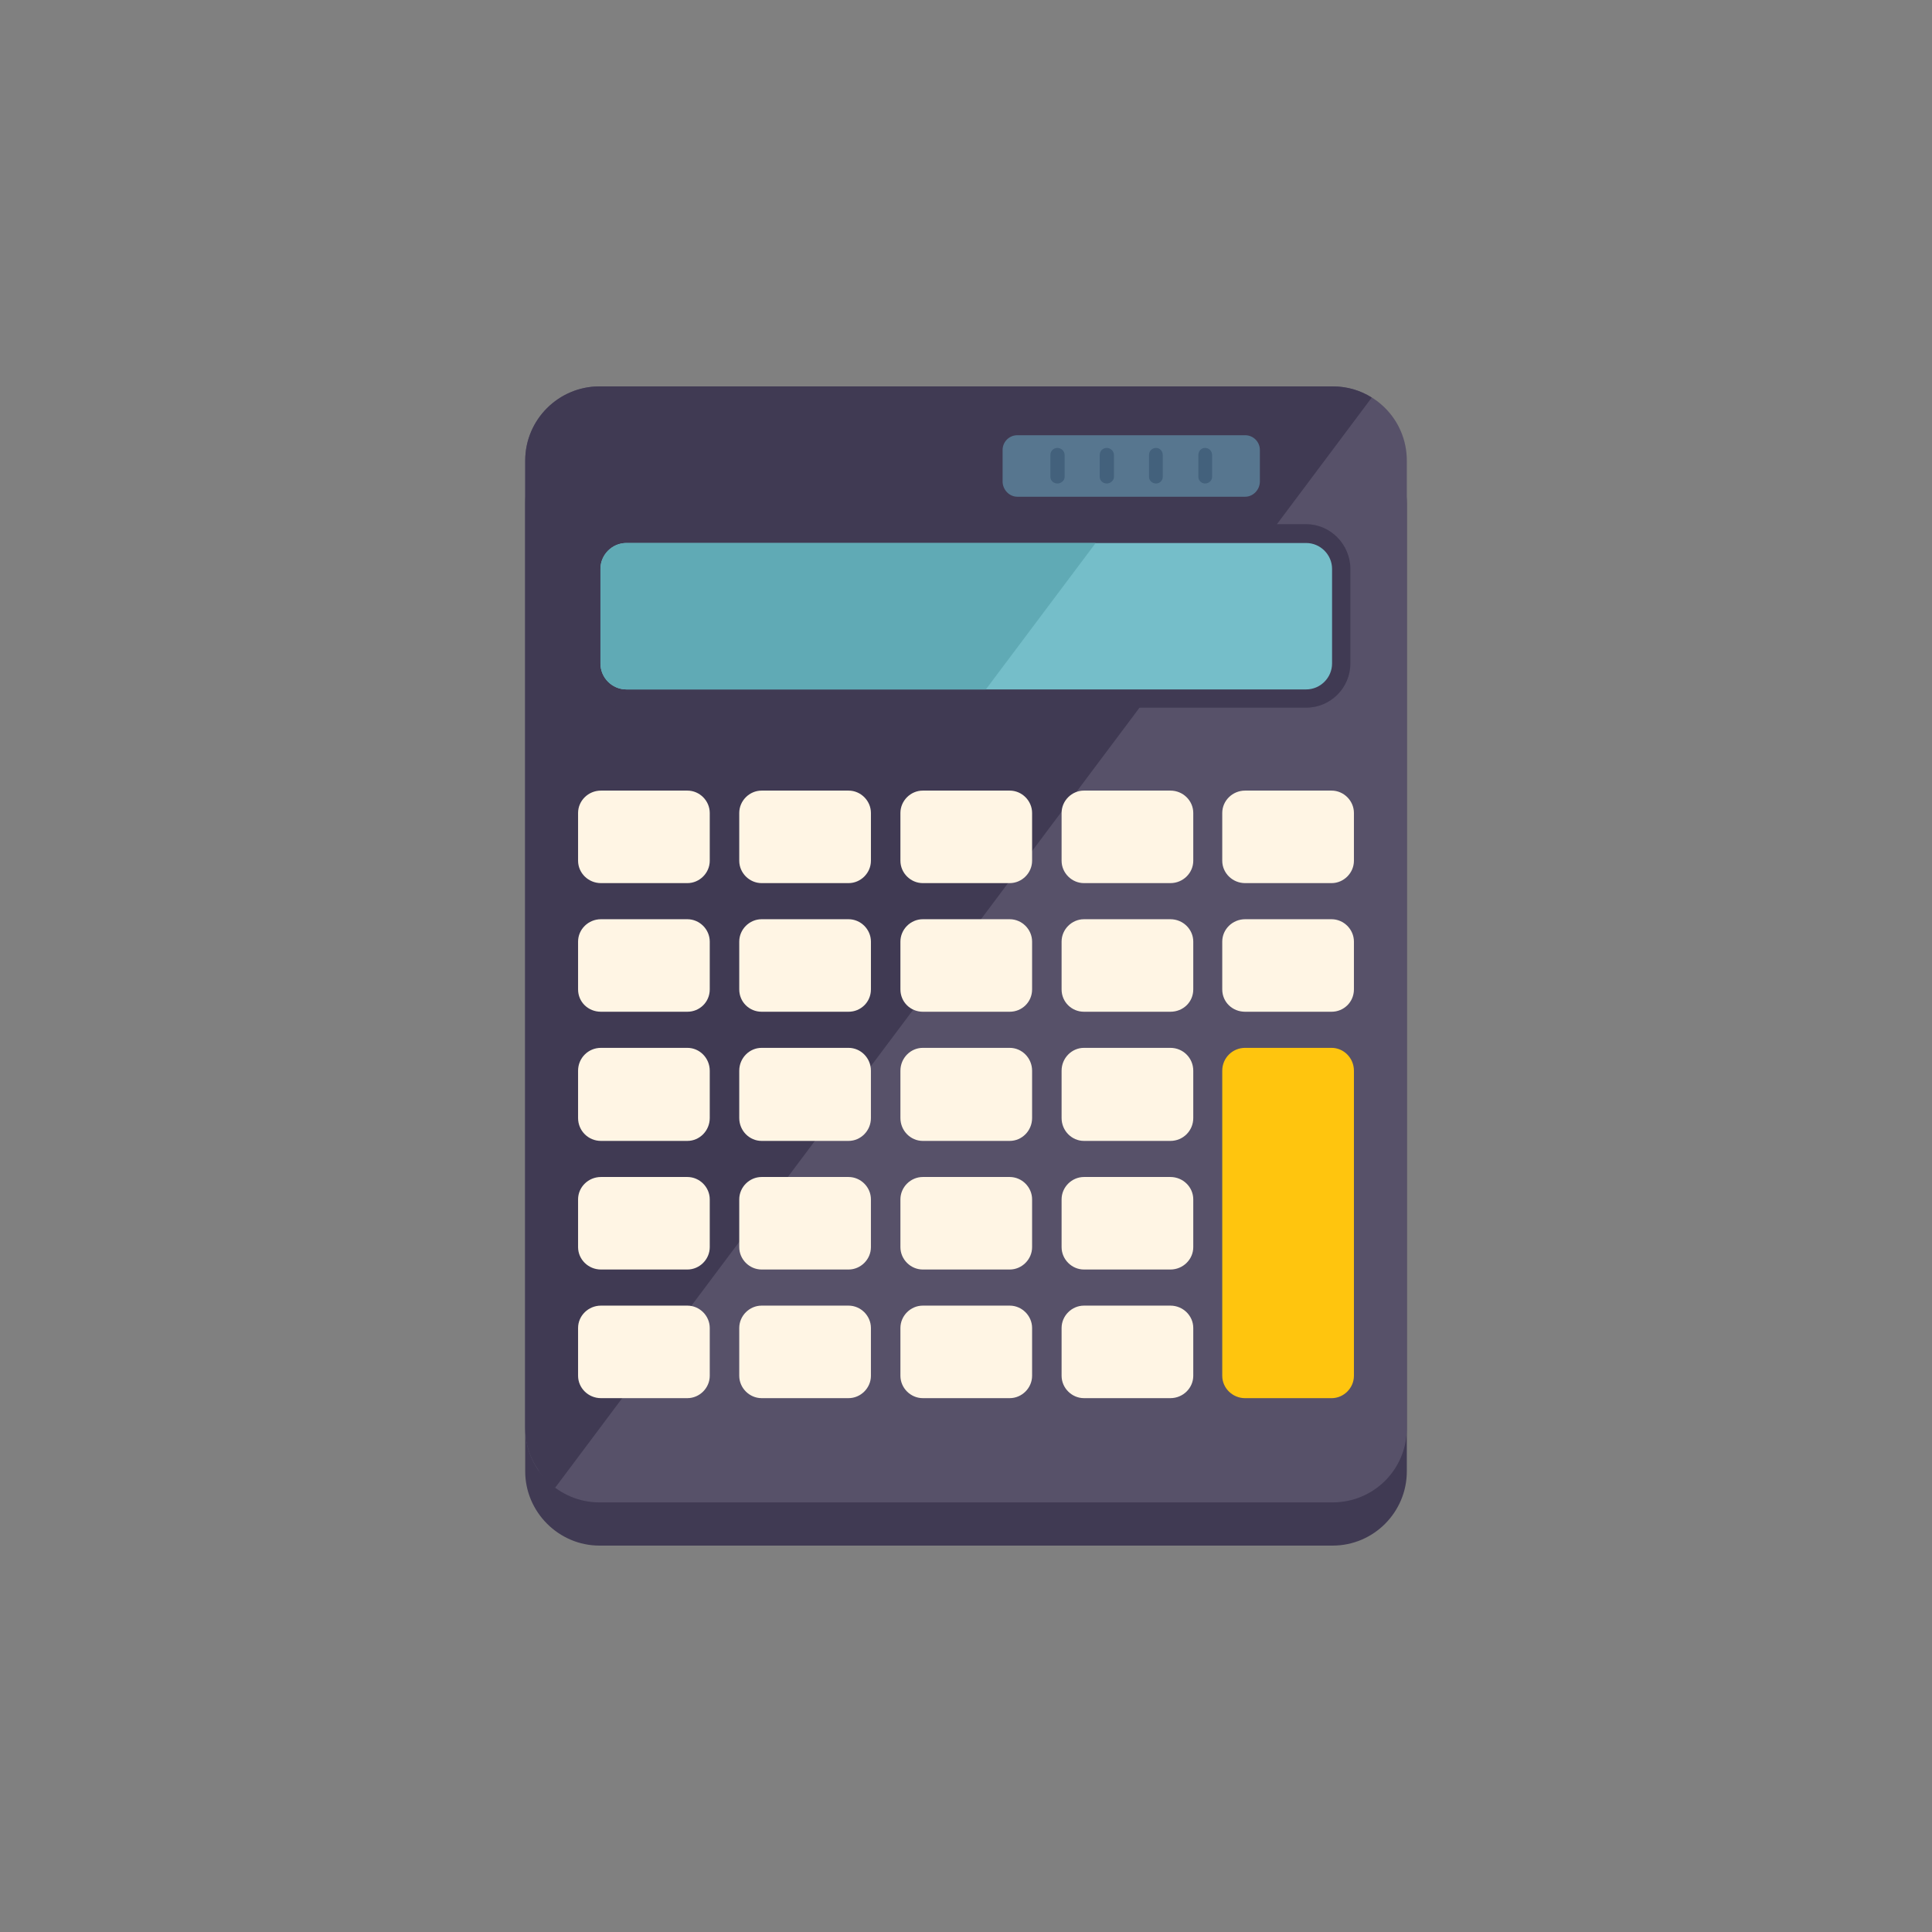 <?xml version="1.0" encoding="UTF-8"?>
<svg id="b" data-name="出品・入札" xmlns="http://www.w3.org/2000/svg" width="90" height="90" viewBox="0 0 90 90">
  <rect x="0" y="0" width="90" height="90" fill="#808080" stroke="none"/>
  <defs>
    <style>
      .c {
        fill: #43617c;
      }

      .c, .d, .e, .f, .g, .h, .i, .j {
        fill-rule: evenodd;
      }

      .d {
        fill: #575169;
      }

      .e {
        fill: #57768f;
      }

      .f {
        fill: #fff5e4;
      }

      .g {
        fill: #75bec9;
      }

      .h {
        fill: #ffc50e;
      }

      .i {
        fill: #60aab5;
      }

      .j {
        fill: #403a53;
      }
    </style>
  </defs>
  <path class="j" d="M27.924,19.989h34.153c1.919,0,3.458,1.563,3.458,3.458v45.095c0,1.895-1.539,3.458-3.458,3.458H27.924c-1.895,0-3.458-1.563-3.458-3.458V23.447c0-1.895,1.563-3.458,3.458-3.458h0Z"/>
  <path class="d" d="M27.924,18h34.153c1.919,0,3.458,1.539,3.458,3.458v45.071c0,1.919-1.539,3.458-3.458,3.458H27.924c-1.895,0-3.458-1.539-3.458-3.458V21.458c0-1.918,1.563-3.458,3.458-3.458h0Z"/>
  <path class="j" d="M27.924,18h34.153c.687,0,1.303.189,1.824.521-12.671,16.934-25.366,33.845-38.037,50.779-.095,0-.545-.332-.805-.853-.379-.545-.592-1.208-.592-1.919V21.458c0-1.918,1.563-3.458,3.458-3.458h0Z"/>
  <path class="j" d="M29.179,24.418h31.666c1.137,0,2.061.947,2.061,2.084v4.405c0,1.137-.924,2.06-2.061,2.06h-31.666c-1.137,0-2.061-.924-2.061-2.06v-4.405c0-1.137.924-2.084,2.061-2.084h0Z"/>
  <path class="g" d="M29.179,25.295h31.666c.663,0,1.208.545,1.208,1.208v4.405c0,.663-.545,1.208-1.208,1.208h-31.666c-.663,0-1.208-.545-1.208-1.208v-4.405c0-.663.545-1.208,1.208-1.208h0Z"/>
  <path class="i" d="M29.179,25.295h21.861l-5.116,6.821h-16.745c-.663,0-1.208-.545-1.208-1.208v-4.405c0-.663.545-1.208,1.208-1.208h0Z"/>
  <path class="e" d="M47.392,20.274h10.611c.379,0,.687.308.687.687v1.468c0,.379-.308.711-.687.711h-10.611c-.379,0-.687-.332-.687-.711v-1.468c0-.379.308-.687.687-.687h0Z"/>
  <path class="c" d="M51.561,20.866h0c.166,0,.332.142.332.332v1.018c0,.166-.166.308-.332.308h0c-.19,0-.332-.142-.332-.308v-1.018c0-.19.142-.332.332-.332h0ZM49.263,20.866h0c.166,0,.332.142.332.332v1.018c0,.166-.166.308-.332.308h0c-.189,0-.332-.142-.332-.308v-1.018c0-.19.142-.332.332-.332h0ZM53.858,20.866h0c.166,0,.308.142.308.332v1.018c0,.166-.142.308-.308.308h0c-.19,0-.332-.142-.332-.308v-1.018c0-.19.142-.332.332-.332h0ZM56.132,20.866h0c.19,0,.332.142.332.332v1.018c0,.166-.142.308-.332.308h0c-.166,0-.308-.142-.308-.308v-1.018c0-.19.142-.332.308-.332h0Z"/>
  <path class="f" d="M50.495,54.829h4.026c.592,0,1.066.474,1.066,1.042v2.226c0,.568-.474,1.042-1.066,1.042h-4.026c-.568,0-1.042-.474-1.042-1.042v-2.226c0-.568.474-1.042,1.042-1.042h0Z"/>
  <path class="f" d="M42.987,54.829h4.05c.568,0,1.042.474,1.042,1.042v2.226c0,.568-.474,1.042-1.042,1.042h-4.05c-.568,0-1.042-.474-1.042-1.042v-2.226c0-.568.474-1.042,1.042-1.042h0Z"/>
  <path class="f" d="M27.995,54.829h4.026c.569,0,1.042.474,1.042,1.042v2.226c0,.568-.474,1.042-1.042,1.042h-4.026c-.592,0-1.066-.474-1.066-1.042v-2.226c0-.568.474-1.042,1.066-1.042h0Z"/>
  <path class="f" d="M50.495,60.821h4.026c.592,0,1.066.474,1.066,1.042v2.226c0,.568-.474,1.042-1.066,1.042h-4.026c-.568,0-1.042-.474-1.042-1.042v-2.226c0-.568.474-1.042,1.042-1.042h0Z"/>
  <path class="f" d="M42.987,60.821h4.05c.568,0,1.042.474,1.042,1.042v2.226c0,.568-.474,1.042-1.042,1.042h-4.05c-.568,0-1.042-.474-1.042-1.042v-2.226c0-.568.474-1.042,1.042-1.042h0Z"/>
  <path class="f" d="M27.995,60.821h4.026c.569,0,1.042.474,1.042,1.042v2.226c0,.568-.474,1.042-1.042,1.042h-4.026c-.592,0-1.066-.474-1.066-1.042v-2.226c0-.568.474-1.042,1.066-1.042h0Z"/>
  <path class="f" d="M35.479,60.821h4.05c.568,0,1.042.474,1.042,1.042v2.226c0,.568-.474,1.042-1.042,1.042h-4.05c-.568,0-1.042-.474-1.042-1.042v-2.226c0-.568.474-1.042,1.042-1.042h0Z"/>
  <path class="f" d="M50.495,48.813h4.026c.592,0,1.066.474,1.066,1.066v2.203c0,.592-.474,1.066-1.066,1.066h-4.026c-.568,0-1.042-.474-1.042-1.066v-2.203c0-.592.474-1.066,1.042-1.066h0Z"/>
  <path class="f" d="M42.987,48.813h4.05c.568,0,1.042.474,1.042,1.066v2.203c0,.592-.474,1.066-1.042,1.066h-4.05c-.568,0-1.042-.474-1.042-1.066v-2.203c0-.592.474-1.066,1.042-1.066h0Z"/>
  <path class="f" d="M27.995,48.813h4.026c.569,0,1.042.474,1.042,1.066v2.203c0,.592-.474,1.066-1.042,1.066h-4.026c-.592,0-1.066-.474-1.066-1.066v-2.203c0-.592.474-1.066,1.066-1.066h0Z"/>
  <path class="f" d="M35.479,48.813h4.05c.568,0,1.042.474,1.042,1.066v2.203c0,.592-.474,1.066-1.042,1.066h-4.05c-.568,0-1.042-.474-1.042-1.066v-2.203c0-.592.474-1.066,1.042-1.066h0Z"/>
  <path class="h" d="M63.071,52.082v12.008c0,.568-.474,1.042-1.042,1.042h-4.026c-.592,0-1.066-.474-1.066-1.042v-14.211c0-.592.474-1.066,1.066-1.066h4.026c.568,0,1.042.474,1.042,1.066v2.203Z"/>
  <path class="f" d="M58.003,42.821h4.026c.568,0,1.042.474,1.042,1.042v2.226c0,.592-.474,1.042-1.042,1.042h-4.026c-.592,0-1.066-.45-1.066-1.042v-2.226c0-.568.474-1.042,1.066-1.042h0Z"/>
  <path class="f" d="M50.495,42.821h4.026c.592,0,1.066.474,1.066,1.042v2.226c0,.592-.474,1.042-1.066,1.042h-4.026c-.568,0-1.042-.45-1.042-1.042v-2.226c0-.568.474-1.042,1.042-1.042h0Z"/>
  <path class="f" d="M42.987,42.821h4.05c.568,0,1.042.474,1.042,1.042v2.226c0,.592-.474,1.042-1.042,1.042h-4.05c-.568,0-1.042-.45-1.042-1.042v-2.226c0-.568.474-1.042,1.042-1.042h0Z"/>
  <path class="f" d="M27.995,42.821h4.026c.569,0,1.042.474,1.042,1.042v2.226c0,.592-.474,1.042-1.042,1.042h-4.026c-.592,0-1.066-.45-1.066-1.042v-2.226c0-.568.474-1.042,1.066-1.042h0Z"/>
  <path class="f" d="M35.479,42.821h4.05c.568,0,1.042.474,1.042,1.042v2.226c0,.592-.474,1.042-1.042,1.042h-4.05c-.568,0-1.042-.45-1.042-1.042v-2.226c0-.568.474-1.042,1.042-1.042h0Z"/>
  <path class="f" d="M58.003,36.829h4.026c.568,0,1.042.474,1.042,1.042v2.226c0,.568-.474,1.042-1.042,1.042h-4.026c-.592,0-1.066-.474-1.066-1.042v-2.226c0-.568.474-1.042,1.066-1.042h0Z"/>
  <path class="f" d="M50.495,36.829h4.026c.592,0,1.066.474,1.066,1.042v2.226c0,.568-.474,1.042-1.066,1.042h-4.026c-.568,0-1.042-.474-1.042-1.042v-2.226c0-.568.474-1.042,1.042-1.042h0Z"/>
  <path class="f" d="M42.987,36.829h4.05c.568,0,1.042.474,1.042,1.042v2.226c0,.568-.474,1.042-1.042,1.042h-4.05c-.568,0-1.042-.474-1.042-1.042v-2.226c0-.568.474-1.042,1.042-1.042h0Z"/>
  <path class="f" d="M27.995,36.829h4.026c.569,0,1.042.474,1.042,1.042v2.226c0,.568-.474,1.042-1.042,1.042h-4.026c-.592,0-1.066-.474-1.066-1.042v-2.226c0-.568.474-1.042,1.066-1.042h0Z"/>
  <path class="f" d="M35.479,36.829h4.05c.568,0,1.042.474,1.042,1.042v2.226c0,.568-.474,1.042-1.042,1.042h-4.05c-.568,0-1.042-.474-1.042-1.042v-2.226c0-.568.474-1.042,1.042-1.042h0Z"/>
  <path class="f" d="M35.479,54.829h4.05c.568,0,1.042.474,1.042,1.042v2.226c0,.568-.474,1.042-1.042,1.042h-4.05c-.568,0-1.042-.474-1.042-1.042v-2.226c0-.568.474-1.042,1.042-1.042h0Z"/>
</svg>